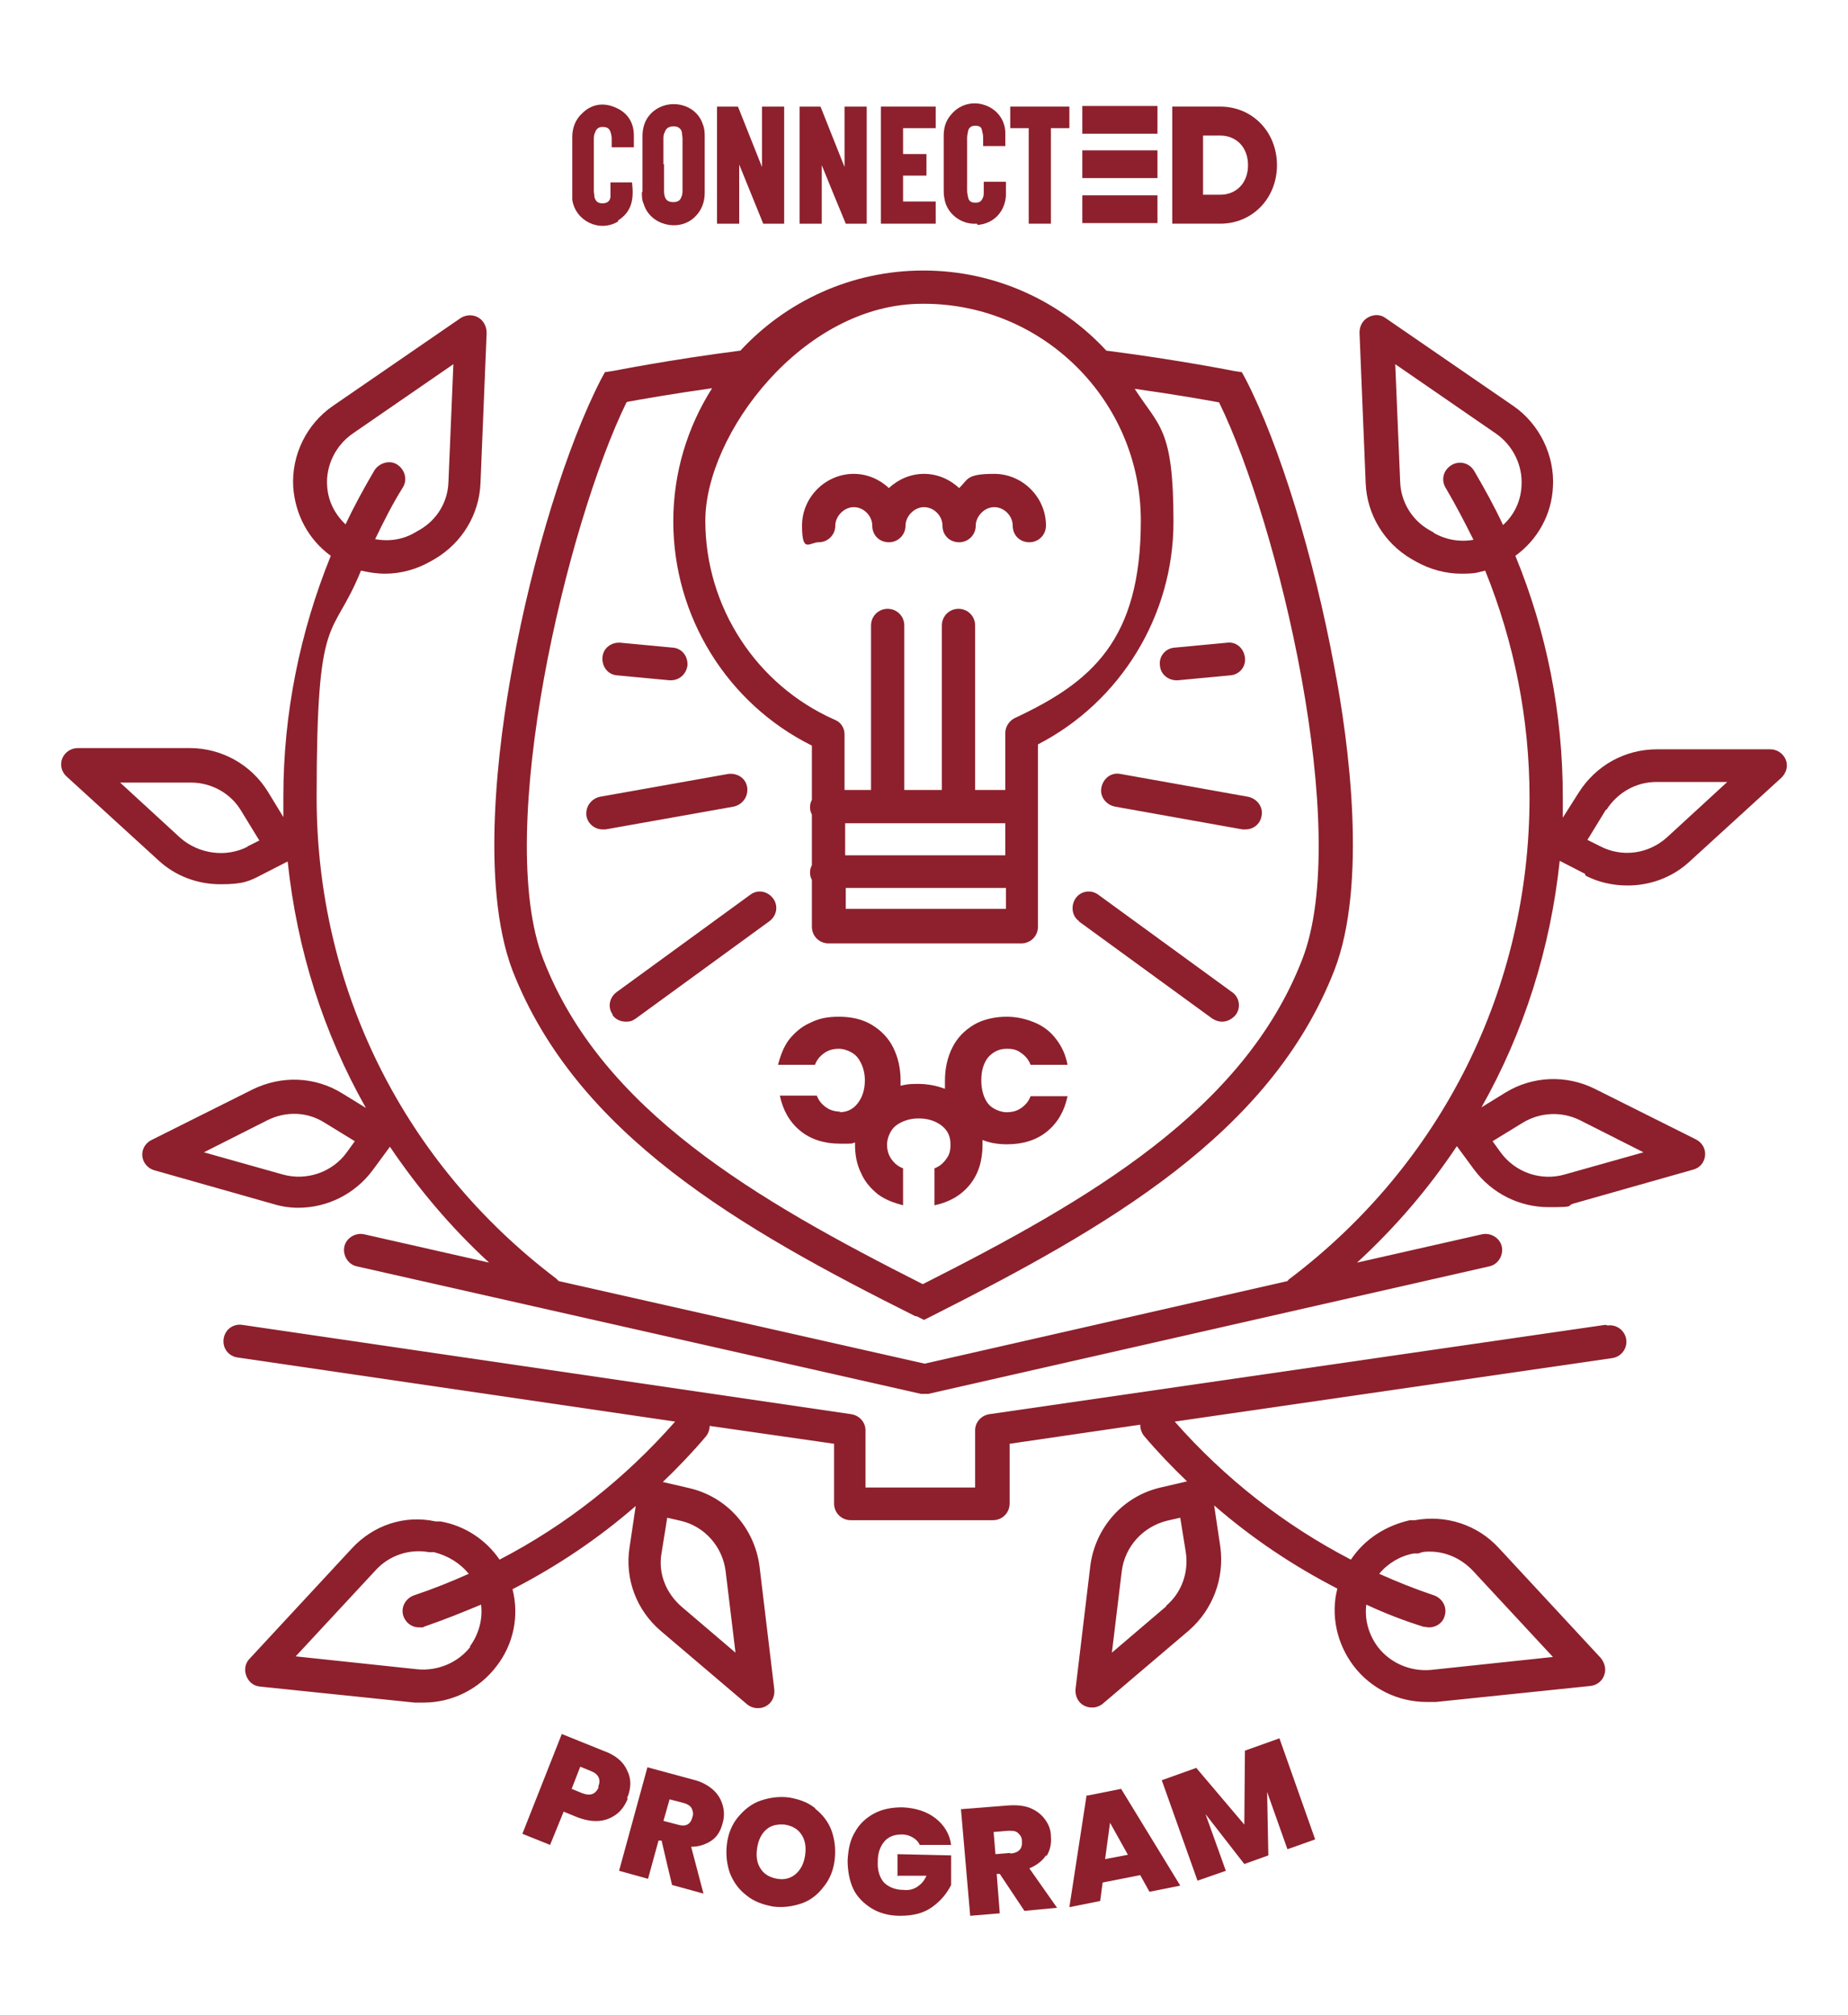 <svg xmlns="http://www.w3.org/2000/svg" id="illo" viewBox="0 0 300 327"><defs><style>      .st0 {        fill: #8d202c;      }    </style></defs><path class="st0" d="M133.3,26.8s0,0,.1,0c1.3,3.2,2.6,6.4,3.9,9.5h3.4v-19h-3.6v9.8s0,0,0,0c-1.3-3.3-2.6-6.5-3.9-9.8h-3.4v19h3.6v-9.5h0Z"></path><path class="st0" d="M120,26.7s0,0,0,0c1.3,3.2,2.6,6.4,3.9,9.6h3.4v-19h-3.6v9.8s0,0,0,0c-1.3-3.3-2.6-6.5-3.9-9.8h-3.4v19h3.6v-9.5h0Z"></path><path class="st0" d="M104.2,31.2c0,.6,0,1.3.3,1.9,1,3.4,5.6,4.6,8.2,2.2,1.2-1.1,1.7-2.5,1.7-4,0-3,0-6.1,0-9.1,0-.6,0-1.3-.3-2-1.1-3.5-5.8-4.4-8.4-1.8-1,1-1.4,2.3-1.4,3.7,0,1.5,0,3,0,4.6h0c0,1.5,0,3,0,4.4h0ZM107.7,26.7c0-1.4,0-2.7,0-4.1,0-.4,0-.8.2-1.1.2-.7.7-1,1.5-1,.7,0,1.2.4,1.3,1,0,.3.1.7.1,1,0,2.7,0,5.5,0,8.2,0,.5,0,.9-.2,1.3-.2.6-.7.8-1.3.8s-1.1-.2-1.3-.7c-.2-.4-.2-.9-.2-1.3,0-1.4,0-2.8,0-4.2h0Z"></path><path class="st0" d="M158.7,36.5c2.6-.2,4.4-2.1,4.6-4.7,0-.8,0-1.5,0-2.3h-3.6c0,.5,0,1.1,0,1.6,0,.4,0,.8-.2,1.1-.2.5-.6.7-1.1.7-.5,0-1-.1-1.2-.7-.1-.4-.2-.9-.2-1.3,0-2.8,0-5.7,0-8.5,0-.4.1-.9.2-1.3.2-.5.6-.7,1.1-.7s1,.1,1.1.7c.1.4.2.8.2,1.2,0,.5,0,.9,0,1.4h3.6c0-.8,0-1.5,0-2.3-.1-2.1-1.5-3.8-3.5-4.4-1.9-.6-4,0-5.3,1.6-.9,1-1.2,2.2-1.2,3.4,0,2.9,0,5.8,0,8.7,0,.5,0,1,.1,1.4.3,2.5,2.7,4.4,5.3,4.2h0Z"></path><path class="st0" d="M100.3,35.8c2.4-1.5,2.6-3.7,2.3-6.2h-3.5c0,.3,0,.6,0,.9,0,.5,0,1,0,1.5-.1.7-.6,1-1.3,1s-1.1-.3-1.3-1c0-.3-.1-.7-.1-1,0-2.8,0-5.6,0-8.3,0-.4,0-.8.2-1.2.2-.6.6-.9,1.2-.9.7,0,1.1.2,1.3.8.1.3.2.7.2,1.1,0,.5,0,.9,0,1.4h3.6c0-.6,0-1.2,0-1.9,0-2.2-1.1-3.8-3.1-4.6-1.9-.8-3.8-.5-5.3,1-1.1,1-1.6,2.4-1.6,3.8,0,3,0,5.9,0,8.9s0,.9,0,1.3c.5,3.5,4.5,5.4,7.5,3.5h0Z"></path><path class="st0" d="M151.9,32.7h-5.3v-4.2h3.8v-3.5h-3.8v-4.2h5.3v-3.5h-8.9v19h8.9v-3.6h0Z"></path><path class="st0" d="M167,36.3h3.6v-15.5h3v-3.5h-9.6v3.5h3v15.5h0Z"></path><path class="st0" d="M207.3,26.8c0-5.4-4-9.5-9.2-9.5h-7.8v19h7.8c5.2,0,9.2-4.1,9.2-9.5h0ZM195.3,22h2.8c2.6,0,4.5,1.9,4.5,4.8s-1.9,4.8-4.5,4.8h-2.8v-9.6Z"></path><rect class="st0" x="175.7" y="17.2" width="12.2" height="4.5"></rect><rect class="st0" x="175.7" y="31.7" width="12.2" height="4.5"></rect><rect class="st0" x="175.7" y="24.4" width="12.2" height="4.5"></rect><path class="st0" d="M136.5,180.4c-.9,0-1.7-.2-2.4-.7s-1.2-1.1-1.5-1.9h-6c.5,2.4,1.6,4.3,3.3,5.7,1.7,1.4,3.9,2.1,6.5,2.1s1.6,0,2.4-.2c0,.1,0,.2,0,.3,0,1.8.3,3.3,1,4.7.6,1.4,1.6,2.5,2.7,3.4,1.2.9,2.6,1.4,4.1,1.8v-6c-.8-.3-1.4-.8-1.9-1.5s-.7-1.5-.7-2.4.5-2.3,1.4-3,2.2-1.2,3.7-1.2,2.8.4,3.8,1.2,1.4,1.8,1.4,3-.2,1.7-.7,2.4-1.1,1.2-1.9,1.5v6c2.4-.5,4.3-1.6,5.7-3.3,1.4-1.7,2.1-3.9,2.1-6.5s0-.5,0-.8c1.2.5,2.6.7,4,.7,2.6,0,4.8-.7,6.5-2.1,1.7-1.4,2.8-3.3,3.3-5.7h-6c-.3.8-.8,1.4-1.5,1.9-.7.5-1.5.7-2.4.7s-2.3-.5-3-1.4-1.1-2.2-1.1-3.8.4-2.8,1.1-3.7c.8-.9,1.8-1.4,3-1.4s1.7.2,2.4.7,1.2,1.1,1.5,1.9h6c-.3-1.6-.9-2.9-1.8-4.1-.9-1.2-2-2.1-3.4-2.7-1.4-.6-2.9-1-4.7-1s-3.8.4-5.3,1.3c-1.5.9-2.7,2.1-3.5,3.7s-1.2,3.4-1.2,5.4,0,.9,0,1.3c-1.3-.5-2.8-.8-4.4-.8s-1.9.1-2.8.3c0-.2,0-.5,0-.8,0-2-.4-3.8-1.2-5.4s-2-2.8-3.5-3.7c-1.5-.9-3.3-1.3-5.3-1.3s-3.3.3-4.7,1c-1.4.6-2.5,1.6-3.4,2.7-.9,1.2-1.4,2.6-1.8,4.1h6c.3-.8.8-1.4,1.5-1.9s1.5-.7,2.4-.7,2.3.5,3,1.4,1.2,2.2,1.2,3.7-.4,2.8-1.2,3.8-1.8,1.4-3,1.4h0Z"></path><path class="st0" d="M101.8,291.8c.7-1.6.7-3.2,0-4.5-.6-1.4-1.9-2.5-3.9-3.2l-6.7-2.7-6.4,16.2,4.5,1.8,2.2-5.4,2.2.9c1.3.5,2.5.7,3.6.6,1.1-.1,2-.5,2.8-1.1.8-.6,1.4-1.5,1.8-2.5h0ZM97.2,290c-.5,1.2-1.4,1.5-2.7,1l-1.7-.7,1.4-3.6,1.7.7c1.3.5,1.7,1.4,1.2,2.6Z"></path><path class="st0" d="M115.7,290.4c-.8-.7-1.9-1.3-3.2-1.6l-7.4-2-4.6,16.8,4.7,1.3,1.7-6.2h.5c0,.1,1.7,7.2,1.7,7.2l5.1,1.4-2-7.6c1.3,0,2.4-.4,3.3-1s1.5-1.6,1.8-2.8c.3-1,.3-2,0-3s-.8-1.8-1.6-2.5h0ZM112.4,294.9c-.3,1.2-1.1,1.6-2.4,1.2l-2.3-.6,1-3.5,2.3.6c.7.2,1.1.5,1.3.9.2.4.3.9.1,1.4Z"></path><path class="st0" d="M132.4,293.5c-1.2-1-2.6-1.5-4.3-1.8-1.6-.2-3.1,0-4.6.5s-2.7,1.5-3.7,2.7c-1,1.2-1.6,2.7-1.8,4.4-.2,1.7,0,3.3.5,4.7.6,1.5,1.5,2.7,2.7,3.6,1.2,1,2.7,1.5,4.3,1.8,1.6.2,3.1,0,4.6-.5s2.7-1.5,3.6-2.7c1-1.2,1.6-2.7,1.8-4.4.2-1.7,0-3.3-.5-4.7s-1.5-2.7-2.7-3.6h0ZM130.7,301.1c-.2,1.3-.7,2.3-1.5,3-.8.7-1.8,1-3,.8-1.2-.2-2.1-.7-2.7-1.6s-.8-2-.6-3.3c.2-1.4.7-2.4,1.5-3.1.8-.7,1.8-.9,3-.8,1.2.2,2.1.7,2.7,1.6.6.9.8,2,.6,3.4h0Z"></path><path class="st0" d="M145.6,304.4h4.8c-.4.9-.9,1.4-1.5,1.8s-1.4.6-2.2.5c-1.4,0-2.5-.5-3.2-1.2-.7-.8-1.1-2-1-3.5,0-1.3.4-2.4,1.1-3.2s1.7-1.1,2.8-1.1c.7,0,1.3.2,1.8.5s.9.7,1.1,1.2h5.1c-.2-1.7-1.1-3.2-2.5-4.3s-3.2-1.7-5.4-1.8c-1.8,0-3.3.3-4.6,1-1.3.7-2.4,1.7-3.1,3-.8,1.3-1.1,2.8-1.2,4.6,0,1.7.3,3.3.9,4.6s1.7,2.4,3,3.2,2.9,1.2,4.6,1.2c2.1,0,3.8-.4,5.2-1.4s2.4-2.2,3.1-3.6v-4.8c.1,0-8.7-.2-8.7-.2v3.4q0,0,0,0Z"></path><path class="st0" d="M169.9,301.2c.6-1,.8-2,.7-3.2,0-1.1-.4-2-1-2.8s-1.4-1.4-2.4-1.8-2.2-.5-3.6-.4l-7.6.6,1.5,17.3,4.8-.4-.5-6.4h.5s4,6,4,6l5.3-.5-4.5-6.4c1.2-.5,2.1-1.2,2.7-2.1h0ZM164,300.7l-2.4.2-.3-3.6,2.4-.2c.7,0,1.2,0,1.6.4s.6.7.6,1.3c.1,1.2-.5,1.9-1.9,2h0Z"></path><path class="st0" d="M176.4,291.3l-2.8,18.2,5-1,.4-3,6.1-1.2,1.5,2.7,5-1-9.6-15.7-5.5,1.1h0ZM179.4,301.7l.8-5.9,2.9,5.2-3.7.7h0Z"></path><polygon class="st0" points="202.1 284.1 202 296.1 194.2 286.9 188.6 288.9 194.4 305.2 199 303.6 195.7 294.4 202 302.5 205.9 301.1 205.7 290.8 209 300.1 213.5 298.5 207.7 282.1 202.1 284.1"></polygon><path class="st0" d="M148.8,213.6l1.2.6,1.2-.6c28.5-14.4,55-29.5,65.4-56.1,5.4-13.9,2.4-36.9,0-49.3-3.3-17.8-8.9-36.1-14.4-46.7l-.6-1.1-1.3-.2c0,0-9-1.8-20.7-3.3-7.4-8-18-13-29.7-13s-22.3,5-29.7,13c-11.7,1.5-20.6,3.3-20.7,3.3l-1.3.2-.6,1.1c-5.5,10.6-11.2,28.9-14.4,46.7-2.3,12.4-5.3,35.3,0,49.3,10.4,26.6,36.8,41.8,65.4,56.1h0ZM150,49.3c19.4,0,35.2,15.8,35.2,35.2s-8,26.2-20.4,32c-.9.4-1.6,1.4-1.6,2.4v9.3h-4.9v-26.7c0-1.5-1.2-2.7-2.7-2.7s-2.7,1.2-2.7,2.7v26.7h-6.1v-26.7c0-1.5-1.2-2.7-2.7-2.7s-2.7,1.2-2.7,2.7v26.7h-4.3v-9c0-1.1-.6-2-1.6-2.4-12.7-5.6-21-18.3-21-32.3s15.8-35.2,35.2-35.2h0ZM163.2,133.6v5.2h-26v-5.2h26ZM137.3,144.1h26v3.4h-26v-3.4h0ZM101.9,65.2c2.2-.4,7.3-1.3,13.7-2.2-4,6.3-6.3,13.7-6.3,21.6,0,15.5,8.8,29.6,22.5,36.4v8.8c-.2.4-.3.7-.3,1.2s.1.8.3,1.2v8.2c-.2.4-.3.7-.3,1.2s.1.8.3,1.2v7.6c0,1.5,1.2,2.7,2.7,2.7h31.3c1.5,0,2.7-1.2,2.7-2.7v-29.6c13.4-6.9,22-20.9,22-36.1s-2.3-15.4-6.3-21.6c6.5.9,11.5,1.8,13.7,2.2,9.6,19.6,21.6,69.6,13.5,90.4-9.5,24.5-34.5,39-61.6,52.7-27.1-13.7-52.1-28.2-61.6-52.7-8.1-20.8,3.9-70.8,13.5-90.4h0Z"></path><path class="st0" d="M257.4,142.1c2.1,1.1,4.5,1.6,6.8,1.6,3.7,0,7.3-1.3,10.1-3.9l14.9-13.6c.8-.8,1.1-1.9.7-2.9s-1.4-1.7-2.5-1.7h-18.4c-5.2,0-9.9,2.6-12.7,7l-2.6,4.1c0-1.1,0-2.3,0-3.4,0-13.5-2.6-26.7-7.7-39.1,3.6-2.6,5.9-6.7,6.1-11.2.3-5.1-2.2-10.2-6.4-13.1l-20.8-14.3c-.8-.6-1.9-.6-2.8-.1-.9.5-1.4,1.4-1.4,2.5l1,24.4c.2,5.1,3,9.7,7.4,12.3l.7.4c2.3,1.3,4.9,2,7.4,2s2.6-.2,3.9-.5c4.7,11.6,7.2,24.1,7.2,36.8,0,30.9-14.2,59.4-38.9,78.1-.2.1-.3.3-.4.4l-58.9,13.4-59.4-13.4c-.1-.1-.2-.2-.4-.4-24.7-18.7-38.9-47.1-38.9-78.1s2.5-25.2,7.2-36.8c1.3.3,2.6.5,3.9.5,2.6,0,5.1-.7,7.4-2l.7-.4c4.4-2.6,7.2-7.2,7.4-12.3l1-24.4c0-1-.5-2-1.4-2.5s-2-.4-2.8.1l-20.8,14.3c-4.2,2.9-6.7,7.9-6.4,13.1.3,4.5,2.5,8.6,6.1,11.2-5,12.3-7.7,25.6-7.7,39s0,2.3,0,3.4l-2.5-4.1c-2.7-4.4-7.5-7.1-12.7-7.1H12.6c-1.1,0-2.1.7-2.5,1.7-.4,1-.1,2.2.7,2.9l14.9,13.6c2.8,2.6,6.4,3.9,10.1,3.9s4.7-.5,6.8-1.6l4.1-2.1c1.5,14.3,5.8,27.8,12.7,40l-3.9-2.4c-4.4-2.7-9.8-2.9-14.5-.6l-16.4,8.2c-1,.5-1.6,1.5-1.5,2.6.1,1.1.9,2,1.9,2.3l19.4,5.5c1.3.4,2.7.6,4,.6,4.7,0,9.2-2.2,12.1-6.1l2.8-3.8c4.6,6.8,9.9,13.1,16.1,18.8l-20.3-4.6c-1.4-.3-2.9.6-3.2,2s.6,2.9,2,3.2l91.6,20.7c.2,0,.4,0,.6,0s.4,0,.6,0l91.1-20.7c1.4-.3,2.3-1.8,2-3.2s-1.8-2.3-3.2-2l-20.3,4.6c6.2-5.7,11.6-12,16.2-18.9l2.8,3.8c2.9,3.9,7.4,6.1,12.1,6.1s2.7-.2,4.1-.6l19.4-5.5c1.1-.3,1.8-1.2,1.9-2.3.1-1.1-.5-2.1-1.5-2.6l-16.4-8.2c-4.6-2.3-10.1-2.1-14.5.6l-3.9,2.4c6.9-12.2,11.2-25.8,12.7-40l4.1,2.1h0ZM260.8,131.4c1.8-2.8,4.8-4.5,8.1-4.5h11.5l-9.8,9c-3,2.7-7.3,3.3-10.9,1.4l-2-1,3-4.9h0ZM232.7,86.4l-.7-.4c-2.8-1.6-4.6-4.6-4.7-7.8l-.8-19.1,16.4,11.3c2.7,1.9,4.3,5.1,4.1,8.4-.1,2.5-1.2,4.8-3,6.4-1.4-3-3-5.9-4.7-8.8-.8-1.3-2.4-1.7-3.7-.9s-1.7,2.4-.9,3.7c1.6,2.7,3.1,5.6,4.5,8.4-2.2.4-4.5,0-6.4-1.1h0ZM53.1,78.8c-.2-3.3,1.4-6.5,4.1-8.4l16.4-11.3-.8,19.1c-.1,3.3-1.9,6.2-4.7,7.8l-.7.4c-2,1.2-4.3,1.5-6.5,1.1,1.4-2.9,2.8-5.7,4.5-8.4.8-1.3.3-2.9-.9-3.7s-2.9-.3-3.7.9c-1.7,2.9-3.3,5.8-4.7,8.8-1.8-1.7-2.9-3.9-3-6.4h0ZM40.2,137.4c-3.5,1.8-7.9,1.2-10.9-1.4l-9.8-9h11.5c3.3,0,6.4,1.7,8.1,4.5l3,4.9-2,1h0ZM56.3,187c-2.3,3.2-6.5,4.7-10.4,3.6l-12.8-3.6,10.3-5.2c3-1.5,6.5-1.4,9.3.4l4.9,3-1.3,1.8h0ZM247.2,182.2c2.8-1.7,6.3-1.9,9.3-.4l10.3,5.2-12.8,3.6c-3.8,1.1-8-.3-10.4-3.6l-1.3-1.8,4.9-3h0Z"></path><path class="st0" d="M260.6,215l-100,14.5c-1.3.2-2.3,1.3-2.3,2.6v9.3h-17.8v-9.3c0-1.3-1-2.4-2.3-2.6l-98.9-14.5c-1.5-.2-2.8.8-3,2.3s.8,2.8,2.3,3l71,10.4c-8.1,9.2-17.7,16.8-28.5,22.4-2.2-3.2-5.6-5.5-9.6-6.2h-.8c-5-1.1-10.1.6-13.6,4.4l-16.6,17.9c-.7.7-.9,1.8-.5,2.8s1.2,1.6,2.2,1.7l25.1,2.6c.5,0,1,0,1.5,0,4.6,0,9-2.2,11.8-5.9,2.8-3.6,3.7-8.2,2.6-12.5,7.2-3.7,13.9-8.2,20-13.5l-1,6.7c-.8,5.1,1.1,10.2,5.1,13.6l14,11.9c.5.4,1.1.6,1.7.6s.9-.1,1.3-.3c1-.5,1.5-1.6,1.4-2.7l-2.4-20c-.8-6.2-5.3-11.3-11.4-12.7l-4.3-1c2.4-2.3,4.8-4.8,7-7.4.4-.5.6-1.1.6-1.7l20.2,2.9v9.7c0,1.5,1.2,2.7,2.7,2.7h23.1c1.5,0,2.7-1.2,2.7-2.7v-9.7l21.2-3.1c0,.6.2,1.3.6,1.8,2.2,2.6,4.6,5.1,7,7.4l-4.3,1c-6.1,1.4-10.6,6.5-11.4,12.7l-2.4,20c-.1,1.1.4,2.2,1.4,2.7.4.2.8.3,1.3.3.6,0,1.2-.2,1.7-.6l14-11.9c3.9-3.4,5.8-8.5,5.1-13.6l-1-6.7c6.1,5.3,12.8,9.8,20,13.5-1.1,4.3-.1,8.9,2.6,12.5,2.8,3.7,7.2,5.9,11.9,5.9s1,0,1.5,0l25.1-2.6c1-.1,1.9-.8,2.2-1.7.4-1,.1-2-.5-2.8l-16.6-17.9c-3.5-3.8-8.6-5.4-13.6-4.5h-.8c-4,.9-7.4,3.1-9.6,6.4-10.8-5.6-20.5-13.2-28.6-22.4l71-10.3c1.5-.2,2.5-1.6,2.3-3-.2-1.5-1.6-2.5-3-2.3h0ZM108.3,246.3l2.2.5c3.9.9,6.8,4.2,7.3,8.2l1.6,13.2-8.8-7.5c-2.5-2.2-3.8-5.4-3.2-8.7l.9-5.6h0ZM76.4,267.2c-2,2.6-5.3,4-8.6,3.7l-19.8-2.1,13-14c2.2-2.4,5.5-3.5,8.7-2.9h.8c2.3.6,4.2,1.8,5.6,3.5-2.9,1.3-5.9,2.5-8.9,3.5-1.4.5-2.2,2-1.7,3.4.4,1.1,1.4,1.8,2.5,1.8s.6,0,.8-.1c3.2-1.1,6.2-2.3,9.3-3.6.3,2.4-.4,4.9-1.9,6.9h0ZM189.3,260.7l-8.8,7.5,1.6-13.2c.5-4,3.4-7.2,7.3-8.2l2.2-.5.9,5.6c.5,3.3-.7,6.6-3.2,8.7h0ZM229.5,252.1h.8c.6-.3,1.2-.3,1.8-.3,2.6,0,5.1,1.1,7,3.1l13,14-19.8,2.1c-3.3.3-6.6-1.1-8.6-3.7-1.5-2-2.2-4.4-1.9-6.9,3,1.4,6.1,2.6,9.3,3.6.3,0,.6.1.9.1,1.1,0,2.2-.7,2.5-1.8.5-1.4-.3-2.9-1.7-3.4-3-1-6-2.2-8.9-3.5,1.4-1.7,3.4-2.9,5.6-3.3h0Z"></path><path class="st0" d="M132.9,88c1.5,0,2.7-1.2,2.7-2.7s1.4-3,3-3,3,1.4,3,3,1.2,2.7,2.7,2.7,2.7-1.2,2.7-2.7,1.4-3,3-3,3,1.4,3,3,1.2,2.7,2.7,2.7,2.7-1.2,2.7-2.7,1.4-3,3-3,3,1.4,3,3,1.2,2.7,2.7,2.7,2.7-1.2,2.7-2.7c0-4.6-3.8-8.4-8.4-8.4s-4.2.9-5.7,2.3c-1.5-1.4-3.5-2.3-5.7-2.3s-4.2.9-5.7,2.3c-1.5-1.4-3.5-2.3-5.7-2.3-4.6,0-8.4,3.8-8.4,8.4s1.2,2.7,2.7,2.7h0Z"></path><path class="st0" d="M181,130.9l20.7,3.7c.2,0,.3,0,.5,0,1.3,0,2.4-.9,2.6-2.2.3-1.4-.7-2.8-2.2-3.1l-20.7-3.7c-1.5-.3-2.8.7-3.1,2.2-.3,1.4.7,2.8,2.2,3.1h0Z"></path><path class="st0" d="M175.1,149.5l21.7,15.8c.5.3,1,.5,1.6.5.8,0,1.6-.4,2.2-1.1.9-1.2.6-2.9-.6-3.7l-21.7-15.8c-1.2-.9-2.9-.6-3.7.6s-.6,2.9.6,3.7h0Z"></path><path class="st0" d="M191,110.4c0,0,.2,0,.2,0l8.5-.8c1.5-.1,2.6-1.4,2.4-2.9s-1.4-2.6-2.9-2.4l-8.5.8c-1.5.1-2.6,1.4-2.4,2.9.1,1.4,1.3,2.4,2.7,2.4Z"></path><path class="st0" d="M97.8,134.6c.2,0,.3,0,.5,0l20.8-3.7c1.4-.3,2.4-1.6,2.2-3.1s-1.6-2.4-3.1-2.2l-20.8,3.7c-1.4.3-2.4,1.6-2.2,3.1.2,1.3,1.4,2.2,2.6,2.2h0Z"></path><path class="st0" d="M99.4,164.7c.5.7,1.3,1.1,2.2,1.1s1.1-.2,1.6-.5l21.7-15.8c1.2-.9,1.5-2.5.6-3.7s-2.5-1.5-3.7-.6l-21.7,15.8c-1.2.9-1.5,2.5-.6,3.7h0Z"></path><path class="st0" d="M100.2,109.6l8.5.8c0,0,.2,0,.2,0,1.4,0,2.5-1,2.7-2.4.1-1.5-.9-2.8-2.4-2.9l-8.5-.8c-1.5-.1-2.8.9-2.9,2.4-.1,1.5.9,2.8,2.4,2.9Z"></path></svg>